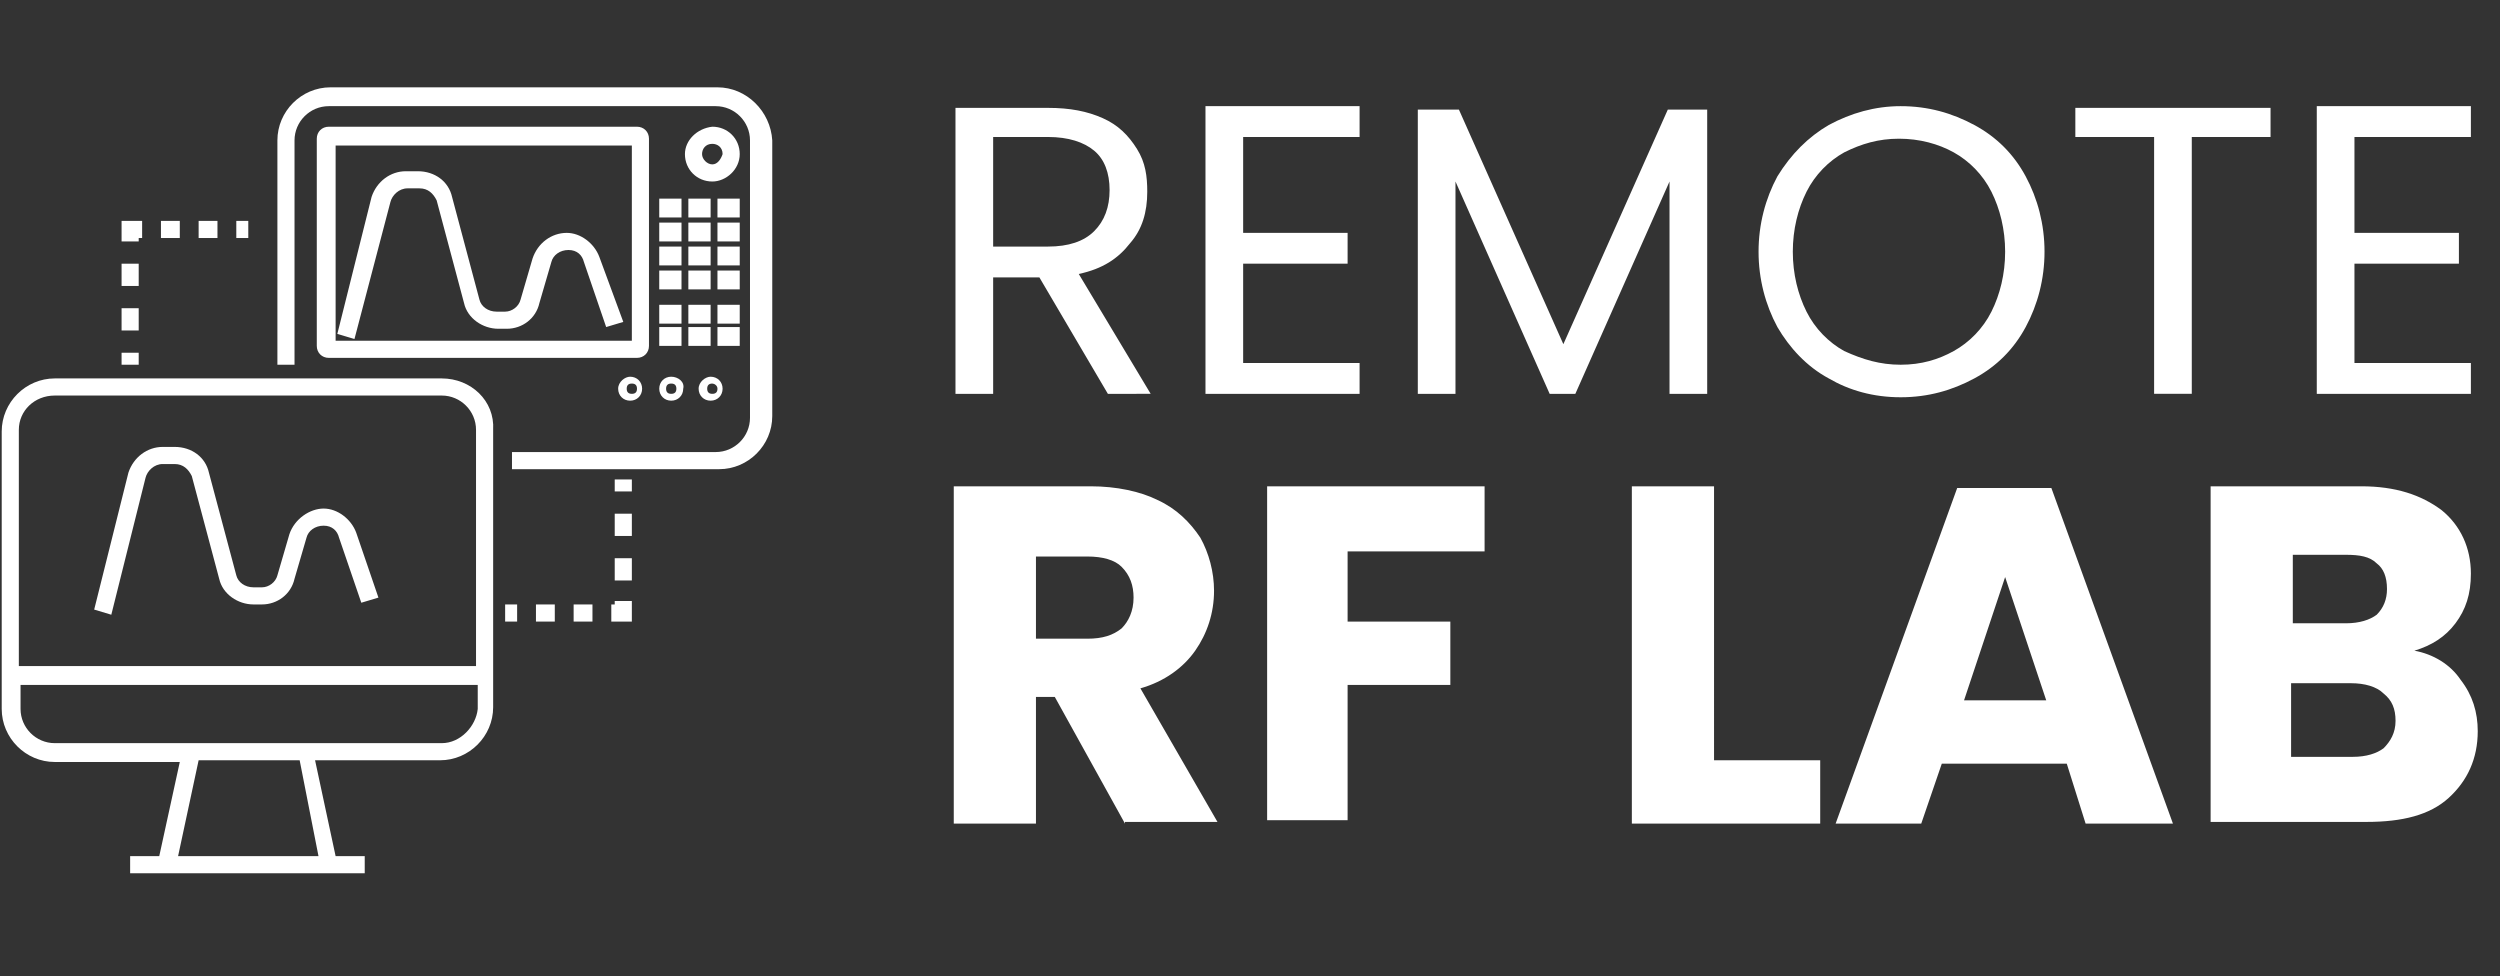 <?xml version="1.0" encoding="utf-8"?>
<!-- Generator: Adobe Illustrator 26.3.1, SVG Export Plug-In . SVG Version: 6.00 Build 0)  -->
<svg version="1.1" id="Layer_1" xmlns="http://www.w3.org/2000/svg" xmlns:xlink="http://www.w3.org/1999/xlink" x="0px" y="0px"
	 viewBox="0 0 146 57" style="enable-background:new 0 0 146 57;" xml:space="preserve">
<rect x="0" y="0" width="146" height="57" fill="#333333" stroke="none"/>
<style type="text/css">
	.st0{fill:#FFFFFF;}
</style>
<path class="st0" d="M64.7,23l-4-6.8H58V23h-2.2V6.3h5.4c1.3,0,2.3,0.2,3.2,0.6c0.9,0.4,1.5,1,2,1.8s0.6,1.6,0.6,2.5
	c0,1.2-0.3,2.2-1,3c-0.7,0.9-1.6,1.5-3,1.8l4.2,7H64.7z M58,14.4h3.2c1.2,0,2.1-0.3,2.7-0.9c0.6-0.6,0.9-1.4,0.9-2.4
	c0-1-0.3-1.8-0.9-2.3c-0.6-0.5-1.5-0.8-2.7-0.8H58V14.4z M72.6,8v5.6h6.1v1.8h-6.1v5.8h6.8V23h-9V6.2h9V8H72.6z M99.7,6.4V23h-2.2
	V10.6L92,23h-1.5l-5.5-12.4V23h-2.2V6.4h2.4l6.1,13.7l6.1-13.7H99.7z M111,23.2c-1.6,0-3-0.4-4.2-1.1c-1.3-0.7-2.3-1.8-3-3
	c-0.7-1.3-1.1-2.8-1.1-4.4c0-1.6,0.4-3.1,1.1-4.4c0.8-1.3,1.8-2.3,3-3c1.3-0.7,2.7-1.1,4.2-1.1c1.6,0,3,0.4,4.3,1.1
	c1.3,0.7,2.3,1.7,3,3s1.1,2.8,1.1,4.4s-0.4,3.1-1.1,4.4c-0.7,1.3-1.7,2.3-3,3C114,22.8,112.6,23.2,111,23.2z M111,21.3
	c1.2,0,2.2-0.3,3.1-0.8c0.9-0.5,1.7-1.3,2.2-2.3c0.5-1,0.8-2.2,0.8-3.5c0-1.3-0.3-2.5-0.8-3.5c-0.5-1-1.3-1.8-2.2-2.3
	c-0.9-0.5-2-0.8-3.2-0.8c-1.2,0-2.2,0.3-3.2,0.8c-0.9,0.5-1.7,1.3-2.2,2.3c-0.5,1-0.8,2.2-0.8,3.5c0,1.3,0.3,2.5,0.8,3.5
	c0.5,1,1.3,1.8,2.2,2.3C108.8,21,109.8,21.3,111,21.3z M132.6,6.3V8H128v15h-2.2V8h-4.6V6.3H132.6z M137.5,8v5.6h6.1v1.8h-6.1v5.8
	h6.8V23h-9V6.2h9V8H137.5z"/>
<path class="st0" d="M65.7,48.1l-4.1-7.4h-1.1v7.4h-4.8V28.4h8c1.5,0,2.9,0.3,3.9,0.8c1.1,0.5,1.9,1.3,2.5,2.2
	c0.5,0.9,0.8,2,0.8,3.1c0,1.3-0.4,2.5-1.1,3.5c-0.7,1-1.8,1.8-3.2,2.2l4.5,7.8H65.7z M60.5,37.3h3c0.9,0,1.5-0.2,2-0.6
	c0.4-0.4,0.7-1,0.7-1.8c0-0.7-0.2-1.3-0.7-1.8c-0.4-0.4-1.1-0.6-2-0.6h-3V37.3z M86.7,28.4v3.8h-8v4.1h6v3.7h-6v7.9H74V28.4H86.7z
	 M100,44.4h6.3v3.7h-11V28.4h4.8V44.4z M120.7,44.6h-7.3l-1.2,3.5h-5l7.1-19.6h5.5l7.1,19.6h-5.1L120.7,44.6z M119.5,40.9l-2.4-7.2
	l-2.4,7.2H119.5z M141,38c1.1,0.2,2.1,0.8,2.7,1.7c0.7,0.9,1,1.9,1,3c0,1.6-0.6,2.9-1.7,3.9c-1.1,1-2.7,1.4-4.8,1.4h-9.1V28.4h8.8
	c2,0,3.5,0.5,4.7,1.4c1.1,0.9,1.7,2.2,1.7,3.7c0,1.2-0.3,2.1-0.9,2.9C142.8,37.2,142,37.7,141,38z M133.9,36.4h3.1
	c0.8,0,1.4-0.2,1.8-0.5c0.4-0.4,0.6-0.9,0.6-1.5c0-0.7-0.2-1.2-0.6-1.5c-0.4-0.4-1-0.5-1.8-0.5h-3.1V36.4z M137.4,44.2
	c0.8,0,1.4-0.2,1.8-0.5c0.4-0.4,0.7-0.9,0.7-1.6c0-0.7-0.2-1.2-0.7-1.6c-0.4-0.4-1.1-0.6-1.9-0.6h-3.5v4.3H137.4z"/>
<path class="st0" d="M25.8,22.1H3.2c-1.7,0-3.1,1.4-3.1,3.1v16.2c0,1.7,1.4,3.1,3.1,3.1h7.3L9.3,50H7.6v1h13.7v-1h-1.7l-1.2-5.6h7.3
	c1.7,0,3.1-1.4,3.1-3.1V25.1C28.9,23.4,27.5,22.1,25.8,22.1L25.8,22.1z M3.2,23.1h22.6c1.1,0,2,0.9,2,2v13.8H1.1V25.1
	C1.1,24,2,23.1,3.2,23.1z M18.6,50h-8.2l1.2-5.6h5.9L18.6,50z M25.8,43.4H3.2c-1.1,0-2-0.9-2-2v-1.4h26.7v1.4
	C27.8,42.4,26.9,43.4,25.8,43.4L25.8,43.4z"/>
<path class="st0" d="M41.9,5.1H19.3c-1.7,0-3.1,1.4-3.1,3.1v13.1h1V8.2c0-1.1,0.9-2,2-2h22.6c1.1,0,2,0.9,2,2v16.2c0,1.1-0.9,2-2,2
	H29.9v1h12.1c1.7,0,3.1-1.4,3.1-3.1V8.2C45,6.5,43.6,5.1,41.9,5.1L41.9,5.1z"/>
<path class="st0" d="M37.9,20.2V8.1c0-0.4-0.3-0.7-0.7-0.7h-18c-0.4,0-0.7,0.3-0.7,0.7v12.1c0,0.4,0.3,0.7,0.7,0.7h18
	C37.6,20.9,37.9,20.6,37.9,20.2L37.9,20.2z M36.9,19.9H19.6V8.5h17.3V19.9z"/>
<path class="st0" d="M43.2,9c0-0.9-0.7-1.6-1.6-1.6C40.7,7.5,40,8.2,40,9c0,0.9,0.7,1.6,1.6,1.6C42.4,10.6,43.2,9.9,43.2,9z
	 M41.6,9.6C41.3,9.6,41,9.3,41,9c0-0.3,0.2-0.6,0.6-0.6c0.3,0,0.6,0.2,0.6,0.6C42.1,9.3,41.9,9.6,41.6,9.6z"/>
<path class="st0" d="M39.2,22c-0.4,0-0.7,0.3-0.7,0.7c0,0.4,0.3,0.7,0.7,0.7c0.4,0,0.7-0.3,0.7-0.7C40,22.3,39.6,22,39.2,22z
	 M39.2,23c-0.2,0-0.3-0.1-0.3-0.3c0-0.2,0.1-0.3,0.3-0.3c0.2,0,0.3,0.1,0.3,0.3C39.5,22.9,39.4,23,39.2,23z"/>
<path class="st0" d="M36.1,22.7c0,0.4,0.3,0.7,0.7,0.7c0.4,0,0.7-0.3,0.7-0.7c0-0.4-0.3-0.7-0.7-0.7C36.5,22,36.1,22.3,36.1,22.7z
	 M37.2,22.7c0,0.2-0.1,0.3-0.3,0.3c-0.2,0-0.3-0.1-0.3-0.3c0-0.2,0.1-0.3,0.3-0.3C37.1,22.4,37.2,22.5,37.2,22.7z"/>
<path class="st0" d="M40.8,22.7c0,0.4,0.3,0.7,0.7,0.7c0.4,0,0.7-0.3,0.7-0.7c0-0.4-0.3-0.7-0.7-0.7C41.2,22,40.8,22.3,40.8,22.7z
	 M41.9,22.7c0,0.2-0.1,0.3-0.3,0.3c-0.2,0-0.3-0.1-0.3-0.3c0-0.2,0.1-0.3,0.3-0.3C41.7,22.4,41.9,22.5,41.9,22.7z"/>
<path class="st0" d="M41.5,11.6h-1.3v1.1h1.3V11.6z"/>
<path class="st0" d="M39.8,11.6h-1.3v1.1h1.3V11.6z"/>
<path class="st0" d="M43.2,11.6h-1.3v1.1h1.3V11.6z"/>
<path class="st0" d="M41.5,13h-1.3v1.1h1.3V13z"/>
<path class="st0" d="M39.8,13h-1.3v1.1h1.3V13z"/>
<path class="st0" d="M43.2,13h-1.3v1.1h1.3V13z"/>
<path class="st0" d="M41.5,14.4h-1.3v1.1h1.3V14.4z"/>
<path class="st0" d="M39.8,14.4h-1.3v1.1h1.3V14.4z"/>
<path class="st0" d="M43.2,14.4h-1.3v1.1h1.3V14.4z"/>
<path class="st0" d="M41.5,15.8h-1.3v1.1h1.3V15.8z"/>
<path class="st0" d="M39.8,15.8h-1.3v1.1h1.3V15.8z"/>
<path class="st0" d="M43.2,15.8h-1.3v1.1h1.3V15.8z"/>
<path class="st0" d="M41.5,17.8h-1.3v1.1h1.3V17.8z"/>
<path class="st0" d="M39.8,17.8h-1.3v1.1h1.3V17.8z"/>
<path class="st0" d="M43.2,17.8h-1.3v1.1h1.3V17.8z"/>
<path class="st0" d="M41.5,19.1h-1.3v1.1h1.3V19.1z"/>
<path class="st0" d="M39.8,19.1h-1.3v1.1h1.3V19.1z"/>
<path class="st0" d="M43.2,19.1h-1.3v1.1h1.3V19.1z"/>
<path class="st0" d="M22.8,11.8c0.1-0.4,0.5-0.8,1-0.8h0.7c0.5,0,0.8,0.3,1,0.7l1.6,6c0.2,0.9,1.1,1.5,2,1.5l0.5,0
	c0.9,0,1.7-0.6,1.9-1.5l0.7-2.4c0.1-0.4,0.5-0.7,1-0.7s0.8,0.3,0.9,0.7l1.3,3.8l1-0.3L35,15c-0.3-0.8-1.1-1.4-1.9-1.4
	c-0.9,0-1.7,0.6-2,1.5l-0.7,2.4c-0.1,0.4-0.5,0.7-0.9,0.7l-0.5,0c-0.5,0-0.9-0.3-1-0.7l-1.6-6c-0.2-0.9-1-1.5-2-1.5h-0.7
	c-0.9,0-1.7,0.6-2,1.5l-2,8l1,0.3L22.8,11.8L22.8,11.8z"/>
<path class="st0" d="M8.5,27.9c0.1-0.4,0.5-0.8,1-0.8h0.7c0.5,0,0.8,0.3,1,0.7l1.6,6c0.2,0.9,1.1,1.5,2,1.5l0.5,0
	c0.9,0,1.7-0.6,1.9-1.5l0.7-2.4c0.1-0.4,0.5-0.7,1-0.7s0.8,0.3,0.9,0.7l1.3,3.8l1-0.3l-1.3-3.8c-0.3-0.8-1.1-1.4-1.9-1.4
	s-1.7,0.6-2,1.5l-0.7,2.4c-0.1,0.4-0.5,0.7-0.9,0.7l-0.5,0c-0.5,0-0.9-0.3-1-0.7l-1.6-6c-0.2-0.9-1-1.5-2-1.5H9.5
	c-0.9,0-1.7,0.6-2,1.5l-2,8l1,0.3L8.5,27.9L8.5,27.9z"/>
<path class="st0" d="M8.1,20.6h-1v0.7h1V20.6z"/>
<path class="st0" d="M8.1,18h-1v1.3h1V18z"/>
<path class="st0" d="M8.1,15.4h-1v1.3h1V15.4z"/>
<path class="st0" d="M8.1,13.9h0.2v-1H7.1v1.2h1V13.9z"/>
<path class="st0" d="M10.5,12.9H9.4v1h1.1V12.9z"/>
<path class="st0" d="M12.7,12.9h-1.1v1h1.1V12.9z"/>
<path class="st0" d="M14.5,12.9h-0.7v1h0.7V12.9z"/>
<path class="st0" d="M36.9,28h-1v0.7h1V28z"/>
<path class="st0" d="M36.9,30h-1v1.3h1V30z"/>
<path class="st0" d="M36.9,32.6h-1v1.3h1V32.6z"/>
<path class="st0" d="M35.9,35.3h-0.2v1h1.2v-1.2h-1V35.3z"/>
<path class="st0" d="M34.6,35.3h-1.1v1h1.1V35.3z"/>
<path class="st0" d="M32.4,35.3h-1.1v1h1.1V35.3z"/>
<path class="st0" d="M30.2,35.3h-0.7v1h0.7V35.3z"/>
</svg>
